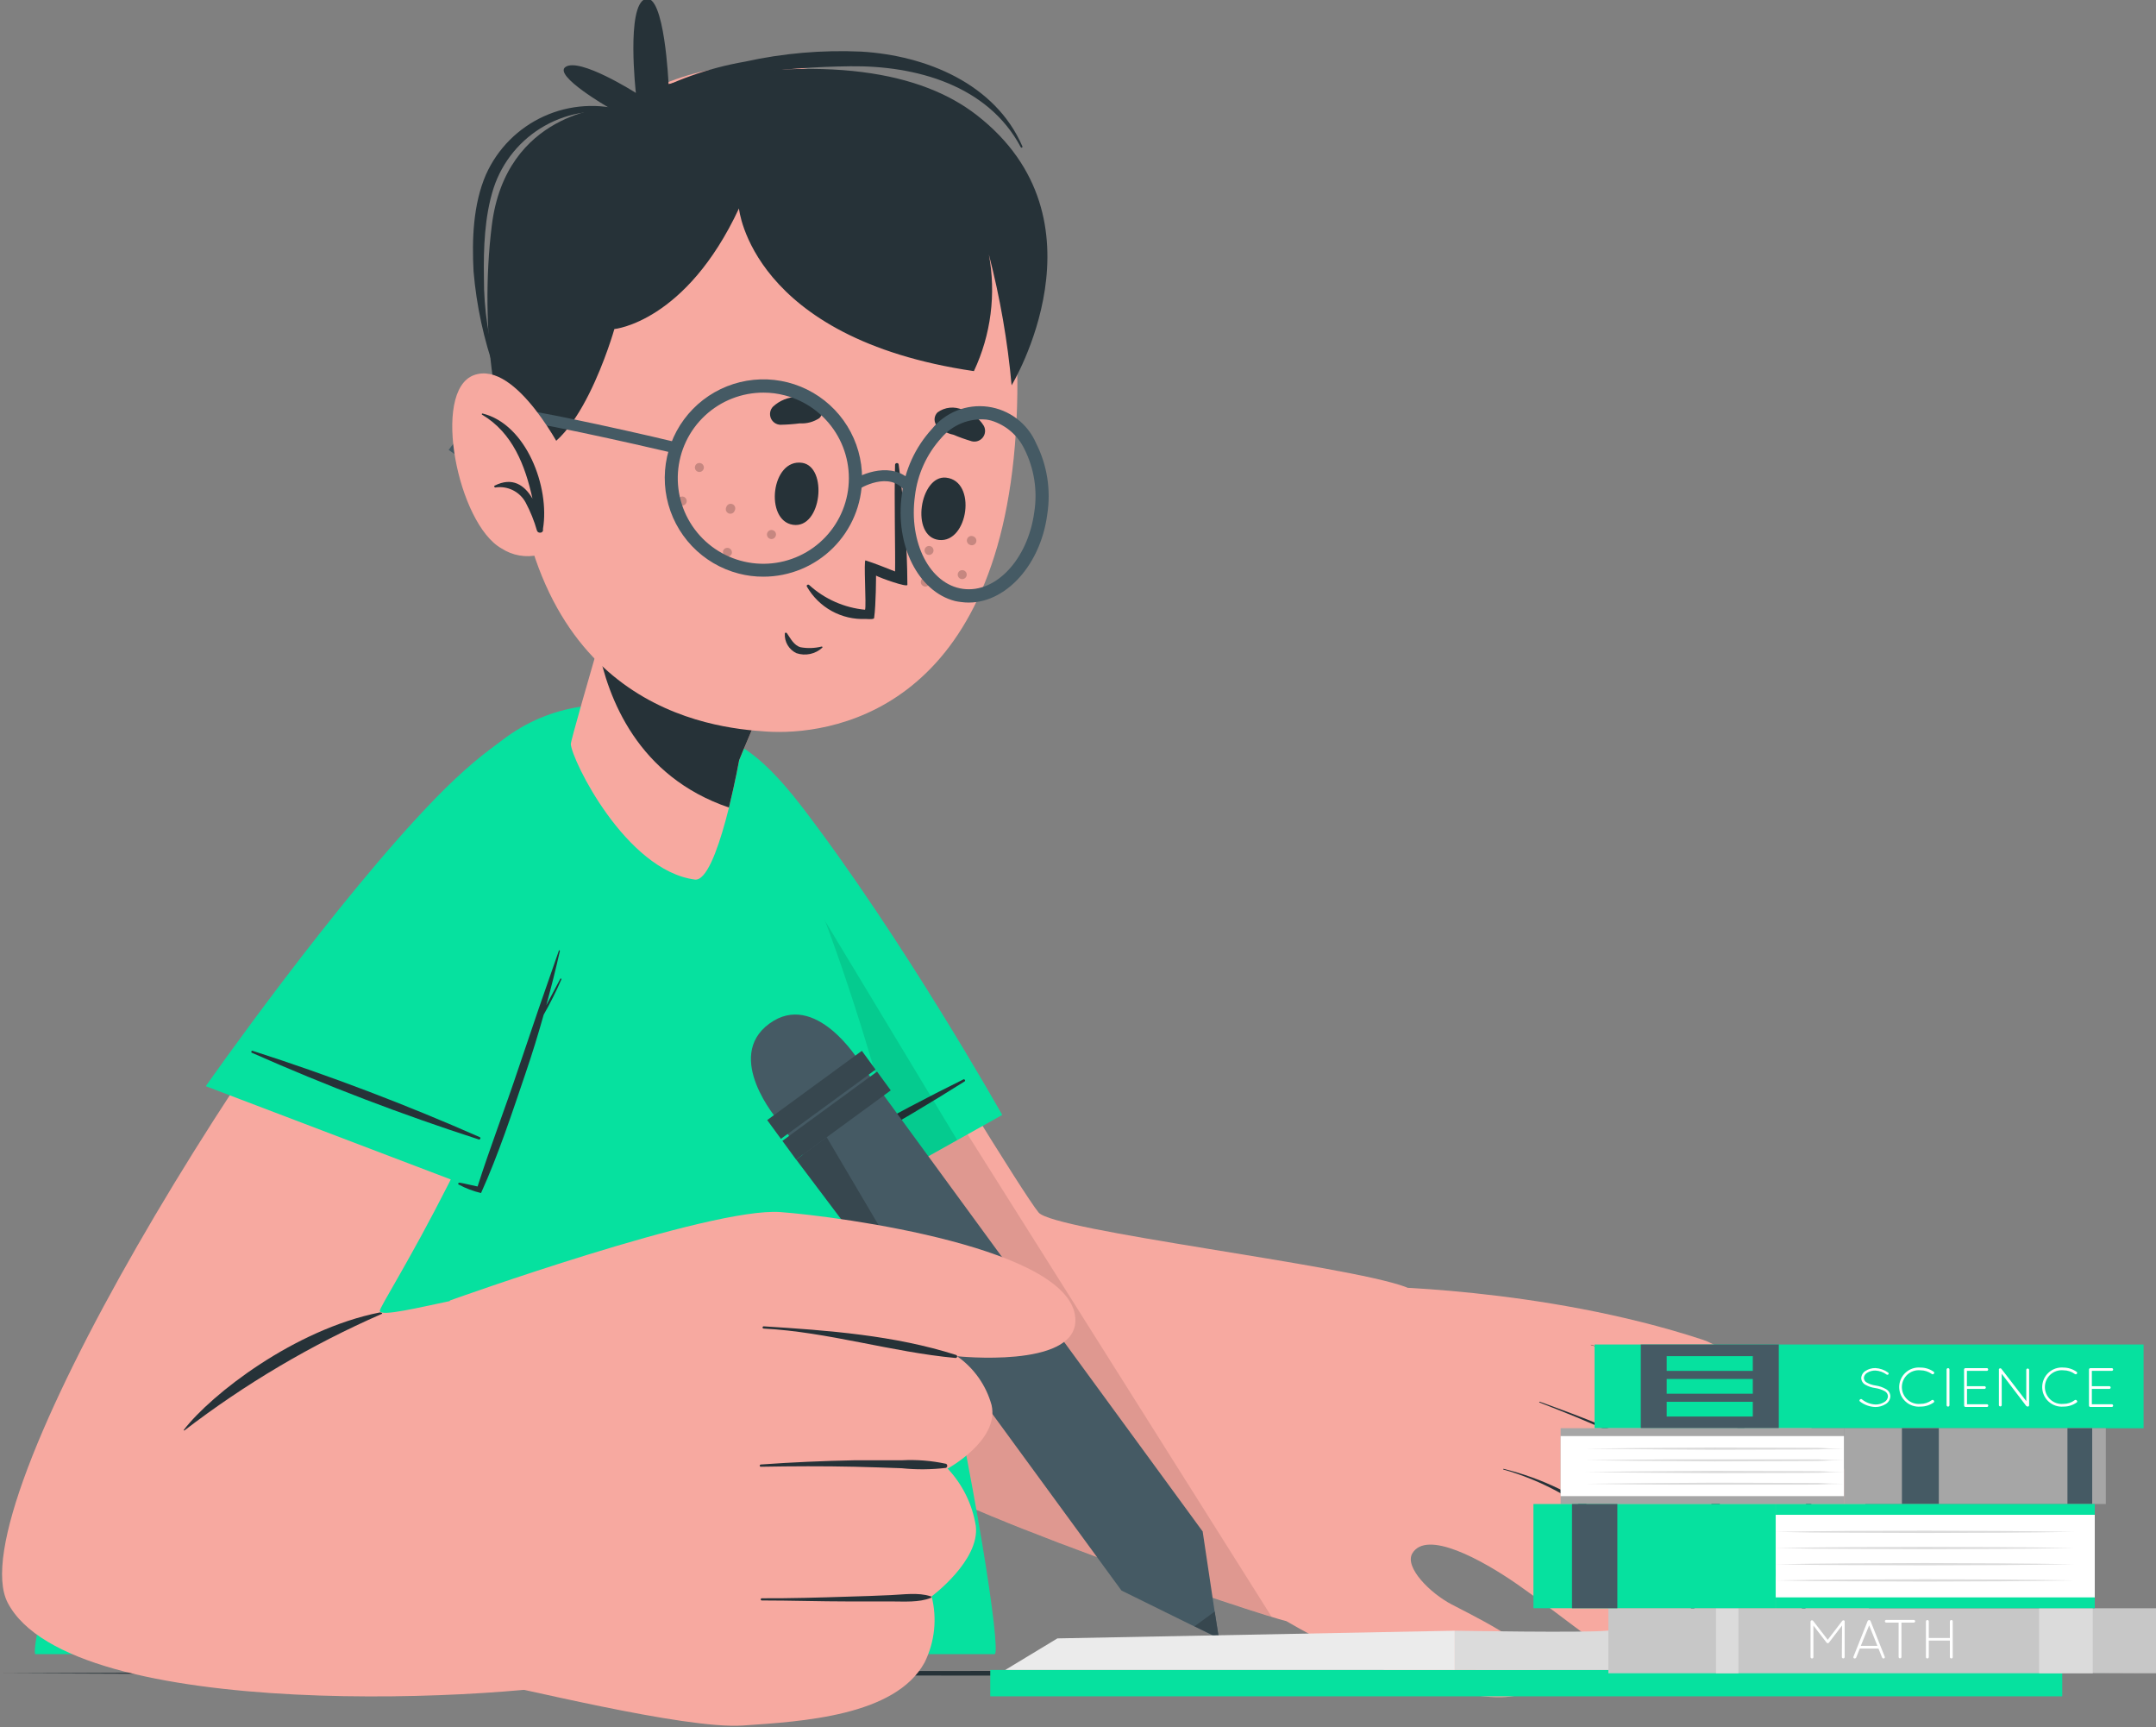 <svg width="693" height="555" viewBox="0 0 693 555" fill="none" xmlns="http://www.w3.org/2000/svg">
<rect x="0" y="0" width="693" height="555" fill="#808080" stroke="none"/>
<g clip-path="url(#clip0_1323_3900)">
<path d="M686.571 537.682C466.784 538.702 220.217 538.702 0.431 537.682C220.217 536.679 466.784 536.679 686.571 537.682Z" fill="#263238"/>
<path d="M219.335 279.221C229.845 352.815 255.713 447.021 280.085 467.633C299.747 484.259 407.226 519.731 413.297 520.864C428.314 523.672 467.206 419.205 451.804 413.542C432.505 406.407 338.729 395.58 333.836 389.623C328.944 383.666 298.614 334.218 264.365 277.296C240.74 237.951 212.857 233.579 219.335 279.221Z" fill="#F7A9A0"/>
<path d="M401.678 513.978C403.399 515.042 427.93 530.06 443.401 535.994C454.908 540.411 488.454 552.235 494.57 540.026C498.761 531.713 479.87 522.426 466.641 515.586C459.687 511.962 451.42 503.671 453.934 499.209C458.464 491.417 476.223 501.112 487.911 509.244C510.381 524.941 539.759 552.281 555.207 541.521C561.029 537.467 555.388 528.678 546.804 519.799C561.051 530.49 576.431 539.573 583.045 535.315C586.874 532.891 587.349 529.154 585.718 524.714C590.249 526.594 594.348 526.662 597.474 523.876C602.775 519.165 601.03 511.418 596.342 503.241C597.269 503.211 598.176 502.963 598.99 502.519C599.805 502.074 600.503 501.445 601.03 500.681C612.696 485.777 564.789 436.126 547.166 430.463C495.522 413.497 439.075 413.339 439.075 413.339C416.945 428.085 401.633 513.932 401.678 513.978Z" fill="#F7A9A0"/>
<path d="M483.242 471.982C495.608 474.998 507.19 480.612 517.219 488.45C529.835 498.393 537.831 509.47 548.16 520.795C548.432 521.09 547.979 521.543 547.707 521.226C542.792 515.835 522.225 495.403 516.856 490.715C507.176 482.056 495.649 475.72 483.151 472.186L483.242 471.982Z" fill="#263238"/>
<path d="M494.95 450.441C508.541 455.379 522.358 460.408 534.658 468.041C548.113 476.399 558.147 489.016 568.023 501.157C573.958 508.481 579.726 515.918 585.328 523.468C585.555 523.785 585.125 524.216 584.875 523.899C574.864 511.35 564.482 499.111 553.73 487.181C543.806 476.048 531.773 466.995 518.326 460.543C510.648 456.851 502.72 453.748 494.792 450.668C494.724 450.622 494.792 450.373 494.95 450.441Z" fill="#263238"/>
<path d="M511.396 432.116C524.624 436.012 536.153 439.364 547.456 447.587C562.429 458.459 576.314 475.833 581.184 481.971C586.552 488.766 591.694 495.743 596.723 502.787C596.926 503.082 596.428 503.444 596.224 503.15C584.636 487.656 572.061 472.925 558.578 459.048C552.269 452.341 544.956 446.656 536.901 442.196C528.691 438.147 520.151 434.805 511.373 432.206C511.373 432.206 511.328 432.116 511.396 432.116Z" fill="#263238"/>
<path opacity="0.1" d="M408.742 519.549C386.861 512.867 297.751 482.605 280.129 467.633C255.756 447.021 229.889 352.814 219.378 279.221C215.324 250.816 224.588 241.779 237.862 248.483L408.742 519.549Z" fill="black"/>
<path d="M240.604 403.916L322.148 358.274C322.148 358.274 290.436 301.896 257.887 259.402C225.337 216.908 212.358 241.281 217.115 287.444C221.871 333.607 240.604 403.916 240.604 403.916Z" fill="#06E19F"/>
<path d="M309.665 346.857C286.296 358.424 263.546 371.202 241.508 385.138C241.168 385.341 241.508 385.885 241.848 385.704C265.238 374.16 288.01 361.406 310.073 347.491C310.413 347.265 310.05 346.676 309.665 346.857Z" fill="#263238"/>
<path opacity="0.1" d="M307.674 366.337L240.582 403.915C240.582 403.915 221.6 333.516 217.07 287.443C214.102 258.291 218.225 237.815 229.913 237.452L307.674 366.337Z" fill="black"/>
<path d="M11.351 531.533H319.769C323.642 528.633 287.921 319.677 242.506 247.533C234.012 233.942 193.308 213.42 161.437 237.838C65.306 311.658 7.727 527.003 11.351 531.533Z" fill="#06E19F"/>
<path d="M152.648 246.535C79.372 329.619 -13.566 484.372 2.494 515.064C22.88 553.888 163.611 546.776 196.455 539.074C210.477 535.813 162.026 414.493 146.985 417.574C133.87 420.337 122.567 423.101 122.069 421.289C121.571 419.476 160.78 361.603 184.609 278.269C200.895 221.483 168.187 228.89 152.648 246.535Z" fill="#F7A9A0"/>
<path d="M59.099 459.457C67.933 448.018 94.639 427.201 122.069 421.742C122.703 421.742 123.134 422.014 122.59 422.263C100.052 432.122 78.793 444.68 59.28 459.66C59.167 459.774 59.008 459.57 59.099 459.457Z" fill="#263238"/>
<path d="M250.025 359.973C250.025 359.973 232.515 339.723 247.306 328.918C262.098 318.114 276.073 340.924 276.073 340.924L250.025 359.973Z" fill="#455A64"/>
<path d="M386.542 491.938L390.437 517.942L391.774 526.481L383.982 522.676L360.47 511.101L249.479 359.338L275.528 340.289L386.519 492.051L386.542 491.938Z" fill="#455A64"/>
<path d="M390.439 517.85L391.776 526.39L383.961 522.584L390.439 517.85Z" fill="#37474F"/>
<path d="M277.022 337.676L246.599 359.926L251.011 365.96L281.435 343.71L277.022 337.676Z" fill="#37474F"/>
<path d="M281.905 344.35L251.481 366.6L255.894 372.633L286.317 350.383L281.905 344.35Z" fill="#37474F"/>
<path d="M255.914 372.612L265.722 365.431L300.492 424.347L296.731 426.771L255.914 372.612Z" fill="#37474F"/>
<path d="M345.659 424.483C345.342 439.818 307.628 435.808 307.628 435.808C313.049 439.592 316.976 445.153 318.727 451.528C321.286 462.854 304.593 471.914 304.593 471.914C309.391 477.005 312.548 483.421 313.653 490.33C315.012 501.451 299.451 512.981 299.451 512.981C301.265 520.106 300.461 527.645 297.186 534.227C287.763 551.442 257.795 553.186 238.791 554.478C219.787 555.769 164.586 541.634 153.781 539.981L144.585 417.914C144.585 417.914 228.258 387.833 250.841 389.487C269.778 390.891 346.18 401.061 345.659 424.483Z" fill="#F7A9A0"/>
<path d="M307.308 435.401C287.443 429.059 266.083 427.496 245.471 426.204C245.375 426.204 245.283 426.243 245.215 426.311C245.147 426.379 245.108 426.471 245.108 426.567C245.108 426.663 245.147 426.755 245.215 426.823C245.283 426.891 245.375 426.929 245.471 426.929C265.993 427.971 286.741 434.517 307.172 436.375C307.291 436.372 307.404 436.327 307.492 436.249C307.58 436.17 307.638 436.063 307.654 435.946C307.67 435.829 307.644 435.709 307.581 435.61C307.518 435.51 307.421 435.436 307.308 435.401Z" fill="#263238"/>
<path d="M304.071 470.375C299.423 469.375 294.663 468.994 289.914 469.242C284.863 469.242 279.835 469.242 274.783 469.242C264.704 469.446 254.624 469.876 244.567 470.601C244.114 470.601 244.046 471.326 244.567 471.326C254.624 471.145 264.681 471.1 274.738 471.326C279.767 471.439 284.795 471.621 289.824 471.802C294.555 472.296 299.326 472.258 304.049 471.689C304.175 471.632 304.282 471.541 304.358 471.426C304.435 471.311 304.476 471.177 304.479 471.039C304.481 470.901 304.444 470.765 304.372 470.647C304.3 470.53 304.195 470.435 304.071 470.375Z" fill="#263238"/>
<path d="M299.042 512.935C295.146 511.644 290.276 512.414 286.244 512.573C281.714 512.784 277.115 512.95 272.449 513.071C263.253 513.366 254.079 513.638 244.883 513.592C244.407 513.592 244.385 514.294 244.883 514.294C254.215 514.294 263.57 514.612 272.902 514.612C277.433 514.612 282.076 514.612 286.674 514.612C290.57 514.612 295.44 514.974 299.132 513.479C299.204 513.467 299.269 513.427 299.311 513.367C299.354 513.308 299.371 513.234 299.359 513.162C299.347 513.09 299.307 513.025 299.247 512.983C299.188 512.94 299.114 512.923 299.042 512.935Z" fill="#263238"/>
<path d="M66.143 349.032L153.44 382.262C153.44 382.262 176.318 321.738 188.028 269.527C199.739 217.316 172.671 223.024 140.325 256.163C107.979 289.301 66.143 349.032 66.143 349.032Z" fill="#06E19F"/>
<path d="M180.463 314.67C180.47 314.628 180.463 314.585 180.444 314.548C180.425 314.51 180.395 314.479 180.358 314.459C180.32 314.439 180.278 314.431 180.236 314.436C180.194 314.442 180.155 314.46 180.123 314.489C178.606 317.32 177.111 320.174 175.593 323.028C177.179 317.252 178.651 311.431 179.965 305.564C179.965 305.383 179.716 305.27 179.648 305.451C175.208 318.06 170.867 330.699 166.623 343.369C162.41 356.054 157.563 368.557 153.508 381.264C150.994 380.766 149.635 380.358 147.755 380.041C147.325 380.041 147.053 380.449 147.461 380.653C149.716 381.87 152.123 382.784 154.618 383.371C160.145 371.207 164.63 357.549 168.934 344.864C171.063 338.635 172.988 332.361 174.755 326.064C176.868 322.375 178.773 318.571 180.463 314.67Z" fill="#263238"/>
<path d="M154.212 365.409C130.36 354.897 105.977 345.635 81.162 337.661C80.799 337.548 80.596 338.137 80.958 338.295C104.798 348.856 129.174 358.163 153.985 366.179C154.393 366.179 154.619 365.567 154.212 365.409Z" fill="#263238"/>
<path d="M662.865 536.629H318.296V545.101H662.865V536.629Z" fill="#06E19F"/>
<path d="M467.612 536.629V524.012L339.882 526.481L323.098 536.629H467.612Z" fill="#EBEBEB"/>
<path d="M467.612 536.629V524.012C467.612 524.012 509.154 524.737 516.493 524.012C523.832 523.287 561.388 519.799 567.458 520.116C573.529 520.433 585.398 527.614 585.398 527.614V536.674L467.612 536.629Z" fill="#DBDBDB"/>
<path d="M659.467 536.629L656.5 529.448C656.5 529.448 638.243 529.833 635.616 529.448C632.988 529.063 608.208 521.928 602.862 522.902C597.516 523.876 585.443 527.613 585.443 527.613V536.674L659.467 536.629Z" fill="#DBDBDB"/>
<path d="M183.476 239.106C183.748 244.135 201.076 279.674 223.342 282.642C230.59 283.593 237.589 244.271 237.589 244.271L238.767 241.485L255.257 202.457L206.897 157.789C206.897 157.789 183.408 237.068 183.476 239.106Z" fill="#F7A9A0"/>
<path d="M255.256 202.479L238.743 241.462L237.588 244.271C237.588 244.271 236.297 251.383 234.304 259.492C205.039 249.548 195.366 224.451 192.195 207.757C198.945 184.97 206.896 157.789 206.896 157.789L255.256 202.479Z" fill="#263238"/>
<path d="M326.519 138.988C320.765 229.593 265.882 236.388 246.334 235.074C228.621 233.919 168.391 227.758 164.79 137.085C161.188 46.413 205.086 20.455 245.767 20.93C286.449 21.406 332.295 48.429 326.519 138.988Z" fill="#F7A9A0"/>
<path d="M304.094 153.485C314.105 154.572 311.183 174.528 301.829 173.508C292.474 172.489 295.713 152.579 304.094 153.485Z" fill="#263238"/>
<path d="M257.84 148.727C247.873 147.255 245.676 167.279 254.895 168.638C264.114 169.997 266.176 150.019 257.84 148.727Z" fill="#263238"/>
<path d="M312.338 141.797C310.331 141.203 308.357 140.5 306.426 139.691C304.248 139.249 302.279 138.093 300.832 136.406C300.472 135.792 300.327 135.074 300.422 134.369C300.516 133.663 300.844 133.008 301.353 132.51C302.503 131.67 303.857 131.152 305.274 131.009C306.691 130.865 308.121 131.102 309.416 131.695C312.238 132.499 314.66 134.323 316.212 136.814C316.532 137.402 316.674 138.071 316.62 138.739C316.566 139.407 316.318 140.045 315.906 140.574C315.495 141.103 314.939 141.5 314.305 141.717C313.671 141.935 312.988 141.962 312.338 141.797Z" fill="#263238"/>
<path d="M250.841 136.496C252.932 136.46 255.019 136.308 257.093 136.043C259.321 136.18 261.533 135.583 263.39 134.344C263.897 133.84 264.223 133.183 264.318 132.474C264.412 131.765 264.269 131.045 263.911 130.426C263.014 129.316 261.84 128.463 260.507 127.954C259.175 127.445 257.731 127.297 256.323 127.526C253.403 127.563 250.601 128.686 248.463 130.675C248.003 131.156 247.692 131.759 247.568 132.413C247.444 133.066 247.512 133.741 247.764 134.357C248.015 134.973 248.44 135.503 248.986 135.882C249.532 136.262 250.177 136.475 250.841 136.496Z" fill="#263238"/>
<path d="M252.923 203.454C254.101 205.153 255.188 207.395 257.318 207.984C259.573 208.393 261.89 208.315 264.113 207.758C264.157 207.753 264.201 207.762 264.241 207.782C264.28 207.802 264.312 207.834 264.334 207.872C264.356 207.911 264.366 207.955 264.363 207.999C264.36 208.043 264.344 208.085 264.317 208.12C263.215 209.137 261.859 209.838 260.392 210.149C258.925 210.46 257.401 210.37 255.981 209.887C254.806 209.326 253.825 208.427 253.163 207.305C252.501 206.184 252.189 204.89 252.266 203.59C252.266 203.25 252.742 203.205 252.923 203.454Z" fill="#263238"/>
<path d="M281.581 184.97C281.581 184.97 281.581 194.302 280.969 198.56C280.969 198.968 279.859 199.013 278.364 198.9C278.364 198.9 278.251 198.9 278.206 198.9C274.413 199.061 270.649 198.177 267.325 196.343C264.002 194.509 261.246 191.797 259.36 188.503C259.111 188.027 259.722 187.665 260.085 187.982C265.056 192.503 271.358 195.293 278.047 195.933C278.523 194.777 277.549 179.805 278.206 180.077C281.014 180.96 285.884 182.908 287.696 183.633C287.832 177.585 287.379 160.393 287.696 149.362C287.696 148.682 288.784 148.592 288.852 149.249C290.647 162.068 291.585 174.993 291.66 187.937C291.615 188.82 283.189 185.83 281.581 184.97Z" fill="#263238"/>
<g opacity="0.2">
<path d="M220.602 161.594C220.485 161.855 220.293 162.075 220.051 162.227C219.809 162.379 219.528 162.456 219.242 162.449C218.956 162.441 218.679 162.35 218.445 162.185C218.212 162.021 218.032 161.791 217.928 161.524C217.825 161.258 217.803 160.967 217.864 160.688C217.926 160.409 218.068 160.154 218.274 159.956C218.48 159.757 218.74 159.624 219.021 159.573C219.302 159.522 219.592 159.555 219.854 159.669C220.207 159.827 220.483 160.118 220.622 160.478C220.762 160.839 220.755 161.239 220.602 161.594Z" fill="black"/>
<path d="M249.3 172.33C249.225 172.505 249.117 172.665 248.981 172.798C248.846 172.932 248.685 173.038 248.508 173.11C248.331 173.181 248.142 173.217 247.951 173.215C247.761 173.214 247.572 173.174 247.397 173.1C247.042 172.947 246.763 172.659 246.621 172.3C246.479 171.941 246.485 171.54 246.638 171.186C246.791 170.831 247.079 170.552 247.438 170.41C247.797 170.268 248.198 170.274 248.552 170.427C248.728 170.501 248.887 170.609 249.02 170.745C249.153 170.882 249.257 171.043 249.327 171.221C249.397 171.398 249.43 171.587 249.426 171.778C249.421 171.968 249.378 172.156 249.3 172.33Z" fill="black"/>
<path d="M235.189 177.97C235.03 178.323 234.74 178.598 234.379 178.738C234.019 178.878 233.618 178.871 233.264 178.718C233.088 178.644 232.929 178.535 232.795 178.4C232.661 178.264 232.555 178.103 232.484 177.926C232.412 177.749 232.376 177.56 232.378 177.37C232.38 177.179 232.419 176.99 232.493 176.815C232.668 176.492 232.957 176.245 233.304 176.125C233.651 176.004 234.031 176.017 234.369 176.162C234.707 176.306 234.978 176.572 235.13 176.907C235.281 177.241 235.303 177.621 235.189 177.97Z" fill="black"/>
<path d="M226.128 150.789C226.015 151.053 225.828 151.278 225.588 151.435C225.348 151.592 225.067 151.674 224.781 151.672C224.494 151.669 224.215 151.582 223.978 151.421C223.741 151.259 223.557 151.032 223.45 150.766C223.342 150.5 223.316 150.209 223.374 149.928C223.432 149.648 223.572 149.39 223.776 149.189C223.98 148.988 224.239 148.852 224.521 148.798C224.802 148.744 225.093 148.775 225.357 148.887C225.533 148.961 225.692 149.069 225.826 149.205C225.96 149.34 226.066 149.501 226.137 149.678C226.209 149.855 226.245 150.044 226.243 150.235C226.241 150.425 226.202 150.614 226.128 150.789Z" fill="black"/>
<path d="M236.161 164.063C236.097 164.257 235.994 164.437 235.858 164.589C235.721 164.742 235.555 164.864 235.369 164.948C235.182 165.033 234.98 165.078 234.776 165.08C234.571 165.082 234.368 165.041 234.18 164.961C233.992 164.88 233.823 164.761 233.684 164.612C233.544 164.462 233.437 164.285 233.37 164.092C233.303 163.899 233.276 163.694 233.293 163.49C233.309 163.286 233.368 163.088 233.465 162.908C233.528 162.713 233.631 162.534 233.768 162.381C233.904 162.229 234.071 162.107 234.257 162.022C234.443 161.938 234.645 161.893 234.85 161.891C235.054 161.889 235.257 161.929 235.445 162.01C235.633 162.09 235.802 162.209 235.942 162.359C236.081 162.508 236.188 162.685 236.256 162.879C236.323 163.072 236.349 163.277 236.333 163.481C236.316 163.685 236.258 163.883 236.161 164.063Z" fill="black"/>
<path d="M313.721 174.324C313.566 174.68 313.277 174.961 312.917 175.105C312.556 175.25 312.153 175.246 311.795 175.094C311.601 175.031 311.422 174.928 311.269 174.791C311.117 174.655 310.994 174.488 310.91 174.302C310.825 174.116 310.781 173.914 310.778 173.709C310.776 173.505 310.817 173.302 310.897 173.114C310.978 172.926 311.097 172.757 311.246 172.617C311.396 172.478 311.573 172.371 311.766 172.304C311.959 172.236 312.164 172.21 312.368 172.226C312.572 172.243 312.771 172.301 312.951 172.399C313.307 172.553 313.588 172.842 313.732 173.203C313.876 173.563 313.872 173.966 313.721 174.324Z" fill="black"/>
<path d="M299.948 177.45C299.836 177.713 299.648 177.938 299.408 178.095C299.169 178.252 298.888 178.335 298.601 178.332C298.315 178.33 298.035 178.242 297.798 178.081C297.561 177.92 297.377 177.692 297.27 177.426C297.162 177.161 297.136 176.869 297.194 176.589C297.252 176.308 297.392 176.051 297.596 175.85C297.801 175.649 298.06 175.512 298.341 175.459C298.623 175.405 298.914 175.435 299.178 175.547C299.353 175.621 299.513 175.729 299.646 175.865C299.78 176.001 299.886 176.162 299.958 176.339C300.029 176.515 300.065 176.704 300.063 176.895C300.062 177.086 300.022 177.274 299.948 177.45Z" fill="black"/>
<path d="M298.837 187.461C298.774 187.656 298.671 187.835 298.535 187.988C298.398 188.14 298.232 188.263 298.045 188.347C297.859 188.432 297.657 188.476 297.453 188.478C297.248 188.48 297.045 188.44 296.857 188.359C296.669 188.279 296.5 188.16 296.36 188.01C296.221 187.861 296.114 187.684 296.047 187.491C295.98 187.297 295.953 187.092 295.97 186.888C295.986 186.684 296.045 186.486 296.142 186.306C296.317 185.983 296.606 185.737 296.953 185.616C297.3 185.495 297.679 185.508 298.017 185.653C298.355 185.798 298.626 186.063 298.778 186.398C298.93 186.733 298.951 187.112 298.837 187.461Z" fill="black"/>
<path d="M310.617 185.218C310.505 185.482 310.317 185.707 310.077 185.864C309.837 186.021 309.557 186.103 309.27 186.101C308.984 186.098 308.704 186.011 308.467 185.85C308.23 185.688 308.046 185.461 307.939 185.195C307.831 184.929 307.805 184.638 307.863 184.357C307.921 184.077 308.061 183.82 308.265 183.618C308.469 183.417 308.729 183.281 309.01 183.227C309.292 183.173 309.583 183.204 309.847 183.316C310.022 183.39 310.182 183.498 310.315 183.634C310.449 183.77 310.555 183.931 310.626 184.107C310.698 184.284 310.734 184.473 310.732 184.664C310.731 184.854 310.691 185.043 310.617 185.218Z" fill="black"/>
</g>
<path d="M168.255 145.648C185.561 147.913 197.475 105.736 197.475 105.736C197.475 105.736 220.421 103.607 237.522 66.98C237.522 66.98 241.396 108.726 313.041 119.259C318.538 107.569 320.218 94.446 317.843 81.749C321.432 95.545 323.879 109.614 325.16 123.812C325.16 123.812 357.46 70.65 313.834 36.9C296.461 23.467 266.267 16.989 214.894 27.001C214.894 27.001 213.603 -2.446 207.419 -0.316C201.235 1.813 204.384 29.855 204.384 29.855C204.384 29.855 186.263 18.303 181.733 21.542C177.859 24.328 195.641 34.566 195.641 34.566C195.641 34.566 162.593 35.971 158.085 72.416C153.872 105.94 159.693 144.538 168.255 145.648Z" fill="#263238"/>
<path d="M201.211 35.699C192.513 33.019 183.135 33.611 174.845 37.367C166.555 41.122 159.924 47.78 156.203 56.086C152.058 65.622 151.673 76.992 152.216 87.208C153.151 98.229 155.496 109.084 159.193 119.509C159.397 120.098 160.28 119.712 160.076 119.124C157.033 109.45 155.505 99.365 155.546 89.224C155.387 79.778 155.75 69.495 158.649 60.457C161.445 51.922 167.348 44.75 175.187 40.366C183.025 35.981 192.225 34.703 200.961 36.787C201.528 36.832 201.777 35.858 201.211 35.699Z" fill="#263238"/>
<path d="M276.777 16.581C264.231 16.016 251.665 17.105 239.403 19.82C227.641 21.863 216.312 25.892 205.902 31.735C205.785 31.789 205.694 31.887 205.649 32.008C205.605 32.13 205.61 32.263 205.664 32.38C205.718 32.498 205.816 32.588 205.937 32.633C206.058 32.678 206.192 32.672 206.309 32.618C227.33 24.283 250.864 21.587 273.379 21.293C294.445 21.044 317.572 27.386 328.127 47.342C328.168 47.396 328.227 47.435 328.293 47.451C328.359 47.467 328.428 47.46 328.49 47.431C328.551 47.401 328.601 47.351 328.629 47.29C328.658 47.228 328.665 47.158 328.648 47.092C319.905 26.842 297.594 17.804 276.777 16.581Z" fill="#263238"/>
<path d="M237.453 184.313C231.705 182.829 226.489 179.761 222.399 175.458C218.309 171.156 215.508 165.792 214.316 159.976C213.124 154.161 213.588 148.128 215.656 142.563C217.723 136.998 221.312 132.126 226.012 128.5C230.712 124.874 236.336 122.64 242.243 122.052C248.151 121.465 254.104 122.547 259.427 125.177C264.749 127.806 269.227 131.876 272.35 136.925C275.473 141.974 277.116 147.797 277.093 153.734C277.057 162.121 273.7 170.152 267.757 176.069C261.814 181.987 253.768 185.309 245.381 185.309C242.707 185.322 240.042 184.987 237.453 184.313ZM252.267 127.051C250.049 126.465 247.766 126.168 245.472 126.167C238.476 126.137 231.732 128.774 226.612 133.542C221.492 138.309 218.382 144.849 217.915 151.83C217.448 158.81 219.659 165.706 224.098 171.113C228.537 176.52 234.87 180.033 241.807 180.935C248.745 181.836 255.765 180.06 261.439 175.967C267.113 171.875 271.014 165.773 272.347 158.906C273.68 152.038 272.345 144.92 268.615 139.002C264.884 133.084 259.038 128.81 252.267 127.051Z" fill="#455A64"/>
<path d="M306.926 193.125C295.17 190.067 287.627 175.298 289.87 158.921C290.814 151.073 294.188 143.715 299.519 137.878C301.652 135.231 304.432 133.179 307.59 131.921C310.749 130.663 314.178 130.241 317.547 130.696C320.916 131.152 324.111 132.47 326.821 134.521C329.532 136.573 331.667 139.29 333.02 142.409C336.586 149.461 337.845 157.456 336.622 165.264C334.357 182.592 321.853 195.231 308.965 193.464C308.28 193.388 307.599 193.275 306.926 193.125ZM318.569 135.138C318.048 134.997 317.518 134.891 316.983 134.821C314.286 134.578 311.57 134.986 309.063 136.011C306.556 137.035 304.332 138.647 302.577 140.71C297.864 145.899 294.894 152.434 294.083 159.397C292.022 174.392 298.908 187.779 309.531 189.229C320.154 190.678 330.37 179.647 332.431 164.652C333.54 157.692 332.431 150.56 329.26 144.266C328.21 142.085 326.717 140.147 324.876 138.575C323.035 137.004 320.887 135.833 318.569 135.138Z" fill="#455A64"/>
<path d="M275.962 157.268L274.06 154.232C278.59 151.424 288.443 148.162 293.97 155.954L291.048 158.015C285.997 150.993 276.257 157.018 275.962 157.268Z" fill="#455A64"/>
<path d="M147.144 146.622L144.222 144.583C145.196 143.201 153.826 131.264 161.912 130.992C169.455 130.811 216.275 141.774 218.268 142.318L217.453 145.806C204.043 142.658 167.824 134.481 162.003 134.662C156.657 134.752 149.477 143.337 147.144 146.622Z" fill="#455A64"/>
<path d="M181.439 146.463C181.439 146.463 166.104 115.499 152.332 120.55C138.56 125.601 147.168 168.435 161.234 176.249C162.97 177.377 164.916 178.141 166.955 178.496C168.994 178.852 171.084 178.79 173.099 178.316C175.114 177.842 177.012 176.965 178.679 175.738C180.346 174.511 181.747 172.959 182.798 171.175L181.439 146.463Z" fill="#F7A9A0"/>
<path d="M155.096 132.872C154.869 132.872 154.756 133.144 154.96 133.257C164.791 139.079 168.822 149.611 171.155 160.235C168.641 155.908 164.723 153.145 158.969 156.067C158.675 156.203 158.969 156.678 159.173 156.656C161.103 156.349 163.08 156.648 164.833 157.512C166.585 158.377 168.027 159.763 168.958 161.48C170.492 164.363 171.714 167.4 172.605 170.541C172.968 171.56 174.734 171.311 174.53 170.178C174.53 170.178 174.53 169.997 174.53 169.929C176.773 156.588 169.23 136.338 155.096 132.872Z" fill="#263238"/>
<path d="M693.442 516.804H516.975V537.683H693.442V516.804Z" fill="#C7C7C7"/>
<path d="M558.779 516.804H551.578V537.683H558.779V516.804Z" fill="#DBDBDB"/>
<path d="M672.677 516.804H655.432V537.683H672.677V516.804Z" fill="#DBDBDB"/>
<path d="M592.088 522.344L587.879 527.835C587.838 527.897 587.782 527.948 587.716 527.982C587.649 528.017 587.576 528.034 587.501 528.032C587.423 528.043 587.344 528.029 587.274 527.994C587.204 527.959 587.145 527.904 587.107 527.835L582.882 522.361V532.504C582.877 532.619 582.829 532.728 582.746 532.807C582.663 532.887 582.553 532.932 582.438 532.932C582.318 532.936 582.202 532.894 582.113 532.814C582.024 532.735 581.969 532.623 581.961 532.504V521.078C581.963 521.009 581.983 520.942 582.017 520.881C582.051 520.821 582.1 520.77 582.158 520.733C582.262 520.674 582.383 520.654 582.5 520.675C582.617 520.696 582.723 520.757 582.799 520.848L587.485 526.931L592.154 520.848C592.228 520.754 592.335 520.691 592.453 520.67C592.571 520.649 592.692 520.671 592.795 520.733L592.926 520.881C592.943 520.957 592.943 521.035 592.926 521.111V532.537C592.906 532.642 592.85 532.737 592.768 532.805C592.685 532.873 592.581 532.911 592.474 532.911C592.367 532.911 592.264 532.873 592.181 532.805C592.099 532.737 592.042 532.642 592.022 532.537L592.088 522.344Z" fill="white"/>
<path d="M603.792 529.742H597.792L596.625 532.652C596.589 532.736 596.529 532.807 596.453 532.857C596.377 532.906 596.288 532.932 596.197 532.932H596.016C595.961 532.913 595.911 532.884 595.868 532.846C595.825 532.807 595.79 532.761 595.765 532.708C595.741 532.656 595.727 532.599 595.725 532.542C595.723 532.484 595.732 532.427 595.753 532.373L600.324 520.865C600.37 520.784 600.437 520.717 600.518 520.671C600.599 520.625 600.691 520.601 600.784 520.602C600.876 520.591 600.97 520.611 601.05 520.659C601.13 520.706 601.192 520.778 601.228 520.865L605.814 532.373C605.853 532.48 605.848 532.597 605.803 532.701C605.757 532.805 605.673 532.888 605.568 532.932H605.387C605.297 532.93 605.208 532.903 605.133 532.854C605.057 532.804 604.997 532.734 604.96 532.652L603.792 529.742ZM598.121 528.871H603.447L600.8 522.295L598.121 528.871Z" fill="white"/>
<path d="M610.272 521.407H606.294C606.176 521.407 606.063 521.36 605.98 521.277C605.896 521.194 605.85 521.081 605.85 520.963C605.852 520.907 605.865 520.852 605.888 520.801C605.912 520.75 605.945 520.704 605.986 520.666C606.028 520.628 606.076 520.598 606.129 520.578C606.181 520.559 606.237 520.55 606.294 520.552H615.138C615.253 520.548 615.366 520.588 615.452 520.665C615.537 520.741 615.59 520.849 615.599 520.963C615.594 521.083 615.544 521.195 615.458 521.278C615.372 521.361 615.258 521.407 615.138 521.407H611.176V532.471C611.168 532.588 611.116 532.696 611.03 532.776C610.945 532.855 610.832 532.899 610.716 532.899C610.601 532.899 610.49 532.854 610.408 532.775C610.325 532.695 610.276 532.586 610.272 532.471V521.407Z" fill="white"/>
<path d="M626.745 527.177H619.971V532.504C619.963 532.623 619.909 532.734 619.82 532.814C619.731 532.894 619.614 532.936 619.495 532.931C619.38 532.931 619.269 532.887 619.186 532.807C619.104 532.727 619.055 532.619 619.051 532.504V520.996C619.059 520.884 619.11 520.779 619.192 520.703C619.274 520.627 619.382 520.585 619.495 520.585C619.553 520.58 619.612 520.588 619.667 520.606C619.723 520.624 619.774 520.653 619.818 520.691C619.863 520.729 619.899 520.776 619.925 520.828C619.952 520.881 619.967 520.938 619.971 520.996V526.339H626.745V520.996C626.753 520.881 626.806 520.774 626.892 520.697C626.978 520.621 627.09 520.58 627.205 520.585C627.263 520.58 627.32 520.588 627.375 520.606C627.43 520.625 627.48 520.654 627.523 520.692C627.566 520.731 627.601 520.777 627.625 520.83C627.65 520.882 627.663 520.938 627.665 520.996V532.504C627.663 532.562 627.65 532.62 627.625 532.673C627.601 532.726 627.567 532.773 627.524 532.813C627.481 532.853 627.431 532.884 627.376 532.904C627.321 532.924 627.263 532.934 627.205 532.931C627.088 532.932 626.976 532.888 626.891 532.808C626.805 532.729 626.753 532.62 626.745 532.504V527.177Z" fill="white"/>
<path d="M689.002 432.039H512.535V458.951H689.002V432.039Z" fill="#06E19F"/>
<path d="M597.907 449.679C597.944 449.64 597.988 449.609 598.038 449.587C598.087 449.566 598.14 449.555 598.194 449.555C598.248 449.555 598.302 449.566 598.351 449.587C598.401 449.609 598.445 449.64 598.482 449.679C599.721 450.669 601.239 451.244 602.822 451.323C603.845 451.348 604.853 451.068 605.716 450.518C606.044 450.331 606.32 450.064 606.518 449.742C606.717 449.42 606.831 449.054 606.85 448.676C606.832 448.333 606.724 448 606.537 447.711C606.349 447.422 606.088 447.188 605.781 447.032C604.83 446.519 603.794 446.18 602.724 446.03C601.631 445.886 600.577 445.534 599.616 444.994C599.22 444.786 598.885 444.478 598.646 444.1C598.406 443.722 598.27 443.287 598.252 442.84C598.274 442.37 598.411 441.913 598.652 441.508C598.893 441.104 599.23 440.765 599.633 440.522C600.578 439.914 601.682 439.599 602.806 439.618C604.274 439.694 605.689 440.19 606.883 441.048C606.928 441.077 606.967 441.114 606.998 441.158C607.028 441.201 607.049 441.251 607.06 441.303C607.071 441.355 607.071 441.409 607.06 441.462C607.05 441.514 607.028 441.563 606.998 441.607C606.932 441.694 606.837 441.752 606.73 441.77C606.623 441.788 606.513 441.765 606.423 441.706C605.369 440.929 604.112 440.478 602.806 440.407C601.86 440.392 600.93 440.648 600.126 441.147C599.835 441.319 599.589 441.557 599.409 441.843C599.229 442.129 599.12 442.454 599.09 442.791C599.106 443.104 599.204 443.407 599.374 443.669C599.544 443.932 599.781 444.145 600.06 444.287C600.936 444.773 601.895 445.091 602.888 445.224C604.046 445.391 605.162 445.776 606.176 446.358C606.601 446.582 606.958 446.915 607.213 447.322C607.467 447.729 607.608 448.197 607.623 448.676C607.6 449.18 607.453 449.67 607.195 450.103C606.937 450.537 606.575 450.899 606.143 451.159C605.133 451.806 603.956 452.144 602.757 452.129C600.964 452.068 599.238 451.44 597.825 450.337C597.774 450.294 597.735 450.24 597.711 450.179C597.687 450.117 597.678 450.051 597.687 449.986C597.695 449.92 597.719 449.858 597.758 449.804C597.796 449.751 597.847 449.708 597.907 449.679Z" fill="white"/>
<path d="M617.323 439.454C618.849 439.455 620.338 439.932 621.581 440.818C621.624 440.858 621.658 440.907 621.681 440.96C621.704 441.014 621.716 441.072 621.716 441.131C621.716 441.189 621.704 441.247 621.681 441.301C621.658 441.355 621.624 441.403 621.581 441.443C621.545 441.49 621.501 441.529 621.45 441.558C621.4 441.587 621.344 441.607 621.285 441.614C621.227 441.622 621.168 441.618 621.112 441.603C621.055 441.587 621.002 441.561 620.956 441.525C619.881 440.745 618.586 440.325 617.257 440.325C616.504 440.253 615.745 440.339 615.028 440.578C614.31 440.816 613.651 441.202 613.091 441.711C612.532 442.219 612.085 442.839 611.779 443.531C611.473 444.222 611.315 444.97 611.315 445.726C611.315 446.482 611.473 447.229 611.779 447.921C612.085 448.612 612.532 449.232 613.091 449.74C613.651 450.249 614.31 450.635 615.028 450.873C615.745 451.112 616.504 451.198 617.257 451.126C618.574 451.149 619.86 450.726 620.907 449.926C620.957 449.889 621.014 449.862 621.075 449.848C621.136 449.833 621.199 449.832 621.26 449.842C621.322 449.853 621.38 449.876 621.433 449.91C621.485 449.945 621.53 449.989 621.564 450.041C621.609 450.078 621.645 450.125 621.67 450.177C621.695 450.23 621.708 450.287 621.708 450.345C621.708 450.403 621.695 450.461 621.67 450.513C621.645 450.566 621.609 450.612 621.564 450.649C620.323 451.538 618.832 452.01 617.306 451.997C616.436 452.075 615.559 451.97 614.731 451.69C613.904 451.41 613.143 450.96 612.499 450.371C611.854 449.781 611.339 449.063 610.987 448.263C610.635 447.464 610.453 446.599 610.453 445.726C610.453 444.852 610.635 443.988 610.987 443.188C611.339 442.388 611.854 441.671 612.499 441.081C613.143 440.491 613.904 440.041 614.731 439.761C615.559 439.481 616.436 439.376 617.306 439.454H617.323Z" fill="white"/>
<path d="M625.689 440.062C625.698 439.946 625.75 439.837 625.835 439.758C625.921 439.678 626.033 439.634 626.15 439.635C626.208 439.632 626.266 439.642 626.321 439.662C626.376 439.682 626.426 439.713 626.469 439.753C626.511 439.793 626.546 439.84 626.57 439.893C626.594 439.946 626.608 440.004 626.61 440.062V451.57C626.608 451.628 626.594 451.686 626.57 451.739C626.546 451.792 626.511 451.839 626.469 451.879C626.426 451.919 626.376 451.95 626.321 451.97C626.266 451.99 626.208 452 626.15 451.997C626.033 451.998 625.921 451.954 625.835 451.874C625.75 451.795 625.698 451.686 625.689 451.57V440.062Z" fill="white"/>
<path d="M631.299 440.062C631.307 439.946 631.359 439.837 631.445 439.758C631.53 439.678 631.643 439.634 631.759 439.635H638.532C638.597 439.622 638.663 439.624 638.726 439.64C638.79 439.656 638.849 439.686 638.9 439.728C638.95 439.769 638.991 439.822 639.019 439.881C639.047 439.94 639.061 440.005 639.061 440.07C639.061 440.136 639.047 440.201 639.019 440.26C638.991 440.319 638.95 440.371 638.9 440.413C638.849 440.455 638.79 440.485 638.726 440.501C638.663 440.517 638.597 440.519 638.532 440.506H632.219V445.438H637.776C637.84 445.425 637.907 445.427 637.97 445.443C638.034 445.459 638.093 445.489 638.143 445.531C638.194 445.573 638.235 445.625 638.263 445.684C638.291 445.743 638.305 445.808 638.305 445.874C638.305 445.939 638.291 446.004 638.263 446.063C638.235 446.122 638.194 446.175 638.143 446.216C638.093 446.258 638.034 446.288 637.97 446.304C637.907 446.32 637.84 446.322 637.776 446.309H632.252V451.241H638.565C638.63 451.229 638.696 451.231 638.759 451.247C638.823 451.263 638.882 451.293 638.933 451.334C638.983 451.376 639.024 451.428 639.052 451.488C639.08 451.547 639.094 451.611 639.094 451.677C639.094 451.742 639.08 451.807 639.052 451.866C639.024 451.926 638.983 451.978 638.933 452.02C638.882 452.061 638.823 452.091 638.759 452.107C638.696 452.123 638.63 452.125 638.565 452.113H631.743C631.634 452.105 631.531 452.057 631.455 451.978C631.38 451.899 631.335 451.795 631.332 451.685L631.299 440.062Z" fill="white"/>
<path d="M643.411 441.46V451.57C643.391 451.675 643.335 451.77 643.253 451.839C643.17 451.907 643.066 451.944 642.959 451.944C642.852 451.944 642.749 451.907 642.666 451.839C642.584 451.77 642.527 451.675 642.507 451.57V440.243C642.481 440.157 642.482 440.064 642.512 439.978C642.541 439.892 642.597 439.818 642.672 439.766C642.771 439.699 642.893 439.672 643.012 439.69C643.13 439.708 643.238 439.771 643.313 439.865L651.303 450.239V440.177C651.305 440.121 651.318 440.066 651.341 440.015C651.365 439.964 651.398 439.918 651.439 439.88C651.481 439.842 651.529 439.812 651.582 439.793C651.634 439.773 651.69 439.764 651.747 439.766C651.805 439.762 651.863 439.769 651.919 439.787C651.975 439.806 652.026 439.835 652.07 439.873C652.115 439.911 652.151 439.958 652.177 440.01C652.203 440.062 652.219 440.119 652.223 440.177V451.57C652.215 451.689 652.16 451.801 652.071 451.88C651.982 451.96 651.866 452.002 651.747 451.998C651.68 451.998 651.615 451.983 651.555 451.955C651.496 451.926 651.443 451.885 651.401 451.833C651.374 451.84 651.346 451.84 651.319 451.833L643.411 441.46Z" fill="white"/>
<path d="M663.224 439.454C664.75 439.455 666.239 439.932 667.482 440.818C667.53 440.852 667.571 440.896 667.602 440.947C667.633 440.997 667.653 441.054 667.66 441.113C667.668 441.171 667.663 441.231 667.647 441.288C667.63 441.345 667.602 441.398 667.564 441.443C667.487 441.535 667.378 441.594 667.259 441.609C667.141 441.625 667.021 441.595 666.923 441.525C665.847 440.745 664.553 440.325 663.224 440.325C662.471 440.253 661.712 440.339 660.995 440.578C660.277 440.816 659.618 441.202 659.058 441.711C658.499 442.219 658.052 442.839 657.746 443.531C657.44 444.222 657.282 444.97 657.282 445.726C657.282 446.482 657.44 447.229 657.746 447.921C658.052 448.612 658.499 449.232 659.058 449.74C659.618 450.249 660.277 450.635 660.995 450.873C661.712 451.112 662.471 451.198 663.224 451.126C664.541 451.149 665.827 450.726 666.874 449.926C666.924 449.889 666.981 449.862 667.042 449.848C667.102 449.833 667.166 449.832 667.227 449.842C667.289 449.853 667.347 449.876 667.4 449.91C667.452 449.945 667.497 449.989 667.531 450.041C667.579 450.076 667.617 450.122 667.644 450.175C667.671 450.228 667.685 450.286 667.685 450.345C667.685 450.404 667.671 450.463 667.644 450.516C667.617 450.568 667.579 450.614 667.531 450.649C666.29 451.538 664.799 452.01 663.273 451.997C662.403 452.075 661.526 451.97 660.698 451.69C659.87 451.41 659.11 450.96 658.465 450.371C657.821 449.781 657.306 449.063 656.954 448.263C656.602 447.464 656.42 446.599 656.42 445.726C656.42 444.852 656.602 443.988 656.954 443.188C657.306 442.388 657.821 441.671 658.465 441.081C659.11 440.491 659.87 440.041 660.698 439.761C661.526 439.481 662.403 439.376 663.273 439.454H663.224Z" fill="white"/>
<path d="M671.459 440.062C671.467 439.946 671.519 439.837 671.605 439.758C671.69 439.678 671.803 439.634 671.919 439.635H678.693C678.757 439.622 678.823 439.624 678.887 439.64C678.95 439.656 679.009 439.686 679.06 439.728C679.11 439.769 679.151 439.822 679.179 439.881C679.207 439.94 679.222 440.005 679.222 440.07C679.222 440.136 679.207 440.201 679.179 440.26C679.151 440.319 679.11 440.371 679.06 440.413C679.009 440.455 678.95 440.485 678.887 440.501C678.823 440.517 678.757 440.519 678.693 440.506H672.38V445.438H677.903C677.968 445.425 678.034 445.427 678.098 445.443C678.161 445.459 678.22 445.489 678.271 445.531C678.321 445.573 678.362 445.625 678.39 445.684C678.418 445.743 678.432 445.808 678.432 445.874C678.432 445.939 678.418 446.004 678.39 446.063C678.362 446.122 678.321 446.175 678.271 446.216C678.22 446.258 678.161 446.288 678.098 446.304C678.034 446.32 677.968 446.322 677.903 446.309H672.38V451.241H678.693C678.757 451.229 678.823 451.231 678.887 451.247C678.95 451.263 679.009 451.293 679.06 451.334C679.11 451.376 679.151 451.428 679.179 451.488C679.207 451.547 679.222 451.611 679.222 451.677C679.222 451.742 679.207 451.807 679.179 451.866C679.151 451.926 679.11 451.978 679.06 452.02C679.009 452.061 678.95 452.091 678.887 452.107C678.823 452.123 678.757 452.125 678.693 452.113H671.87C671.761 452.105 671.659 452.057 671.583 451.978C671.507 451.899 671.463 451.795 671.459 451.685V440.062Z" fill="white"/>
<path d="M571.752 432.039H527.396V458.951H571.752V432.039Z" fill="#455A64"/>
<path d="M563.399 435.788H535.73V440.523H563.399V435.788Z" fill="#06E19F"/>
<path d="M563.399 443.12H535.73V447.854H563.399V443.12Z" fill="#06E19F"/>
<path d="M563.399 450.452H535.73V455.187H563.399V450.452Z" fill="#06E19F"/>
<path d="M592.696 458.935H501.635V483.299H592.696V458.935Z" fill="#A6A6A6"/>
<path d="M676.87 458.935H592.697V483.299H676.87V458.935Z" fill="#A6A6A6"/>
<path d="M592.696 461.466H501.635V480.767H592.696V461.466Z" fill="white"/>
<path d="M509.543 465.511C519.078 465.379 528.619 465.286 538.165 465.231L551.103 465.149L579.725 465.231C589.277 465.231 583.128 465.379 592.68 465.511C583.128 465.642 589.277 465.741 579.725 465.79L551.103 465.873L538.165 465.79C528.641 465.703 519.1 465.61 509.543 465.511Z" fill="#DBDBDB"/>
<path d="M509.543 469.227C519.078 469.095 528.619 469.002 538.165 468.947H551.103H579.725C589.277 468.947 583.128 469.095 592.68 469.227C583.128 469.358 589.277 469.457 579.725 469.506L551.103 469.605L538.165 469.506C528.641 469.462 519.1 469.369 509.543 469.227Z" fill="#DBDBDB"/>
<path d="M509.543 473.024C519.078 472.881 528.619 472.783 538.165 472.728L551.103 472.646L579.725 472.728C589.277 472.728 583.128 472.876 592.68 473.024C583.128 473.155 589.277 473.254 579.725 473.303L551.103 473.386L538.165 473.303C528.641 473.249 519.1 473.155 509.543 473.024Z" fill="#DBDBDB"/>
<path d="M509.543 476.805C519.078 476.674 528.619 476.581 538.165 476.526L551.103 476.443L579.725 476.526C589.277 476.526 583.128 476.674 592.68 476.805C583.128 476.937 589.277 477.035 579.725 477.085H551.103H538.165C528.641 477.041 519.1 476.948 509.543 476.805Z" fill="#DBDBDB"/>
<path d="M623.191 458.935H611.338V483.299H623.191V458.935Z" fill="#455A64"/>
<path d="M672.496 458.935H664.539V483.299H672.496V458.935Z" fill="#455A64"/>
<path d="M570.766 516.788H673.318V483.299H570.766V516.788Z" fill="#06E19F"/>
<path d="M492.888 516.788H570.748V483.299H492.888V516.788Z" fill="#06E19F"/>
<path d="M570.766 513.302H673.318V486.768H570.766V513.302Z" fill="white"/>
<path d="M666.675 507.844C658.664 507.986 650.668 508.085 642.689 508.14L618.72 508.222L594.734 508.14C586.744 508.14 578.749 508.041 570.748 507.844C578.76 507.712 586.755 507.619 594.734 507.564L618.72 507.482L642.689 507.564C650.679 507.619 658.675 507.712 666.675 507.844Z" fill="#DBDBDB"/>
<path d="M666.675 502.649C658.664 502.781 650.668 502.874 642.689 502.929L618.72 503.011L594.734 502.929C586.744 502.929 578.749 502.835 570.748 502.649C578.76 502.517 586.755 502.424 594.734 502.37L618.72 502.271L642.689 502.37C650.679 502.424 658.675 502.517 666.675 502.649Z" fill="#DBDBDB"/>
<path d="M666.675 497.438C658.664 497.569 650.668 497.663 642.689 497.717L618.72 497.816L594.734 497.717C586.744 497.717 578.749 497.624 570.748 497.438C578.76 497.306 586.755 497.213 594.734 497.158L618.72 497.076L642.689 497.158C650.679 497.202 658.675 497.295 666.675 497.438Z" fill="#DBDBDB"/>
<path d="M666.675 492.242C658.664 492.374 650.668 492.467 642.689 492.522L618.72 492.604L594.734 492.522C586.744 492.522 578.749 492.429 570.748 492.242C578.76 492.1 586.755 492.001 594.734 491.946L618.72 491.864L642.689 491.963C650.679 492.018 658.675 492.111 666.675 492.242Z" fill="#DBDBDB"/>
<path d="M519.867 483.299H505.285V516.787H519.867V483.299Z" fill="#455A64"/>
</g>
<defs>
<clipPath id="clip0_1323_3900">
<rect width="693" height="555" fill="white"/>
</clipPath>
</defs>
</svg>
